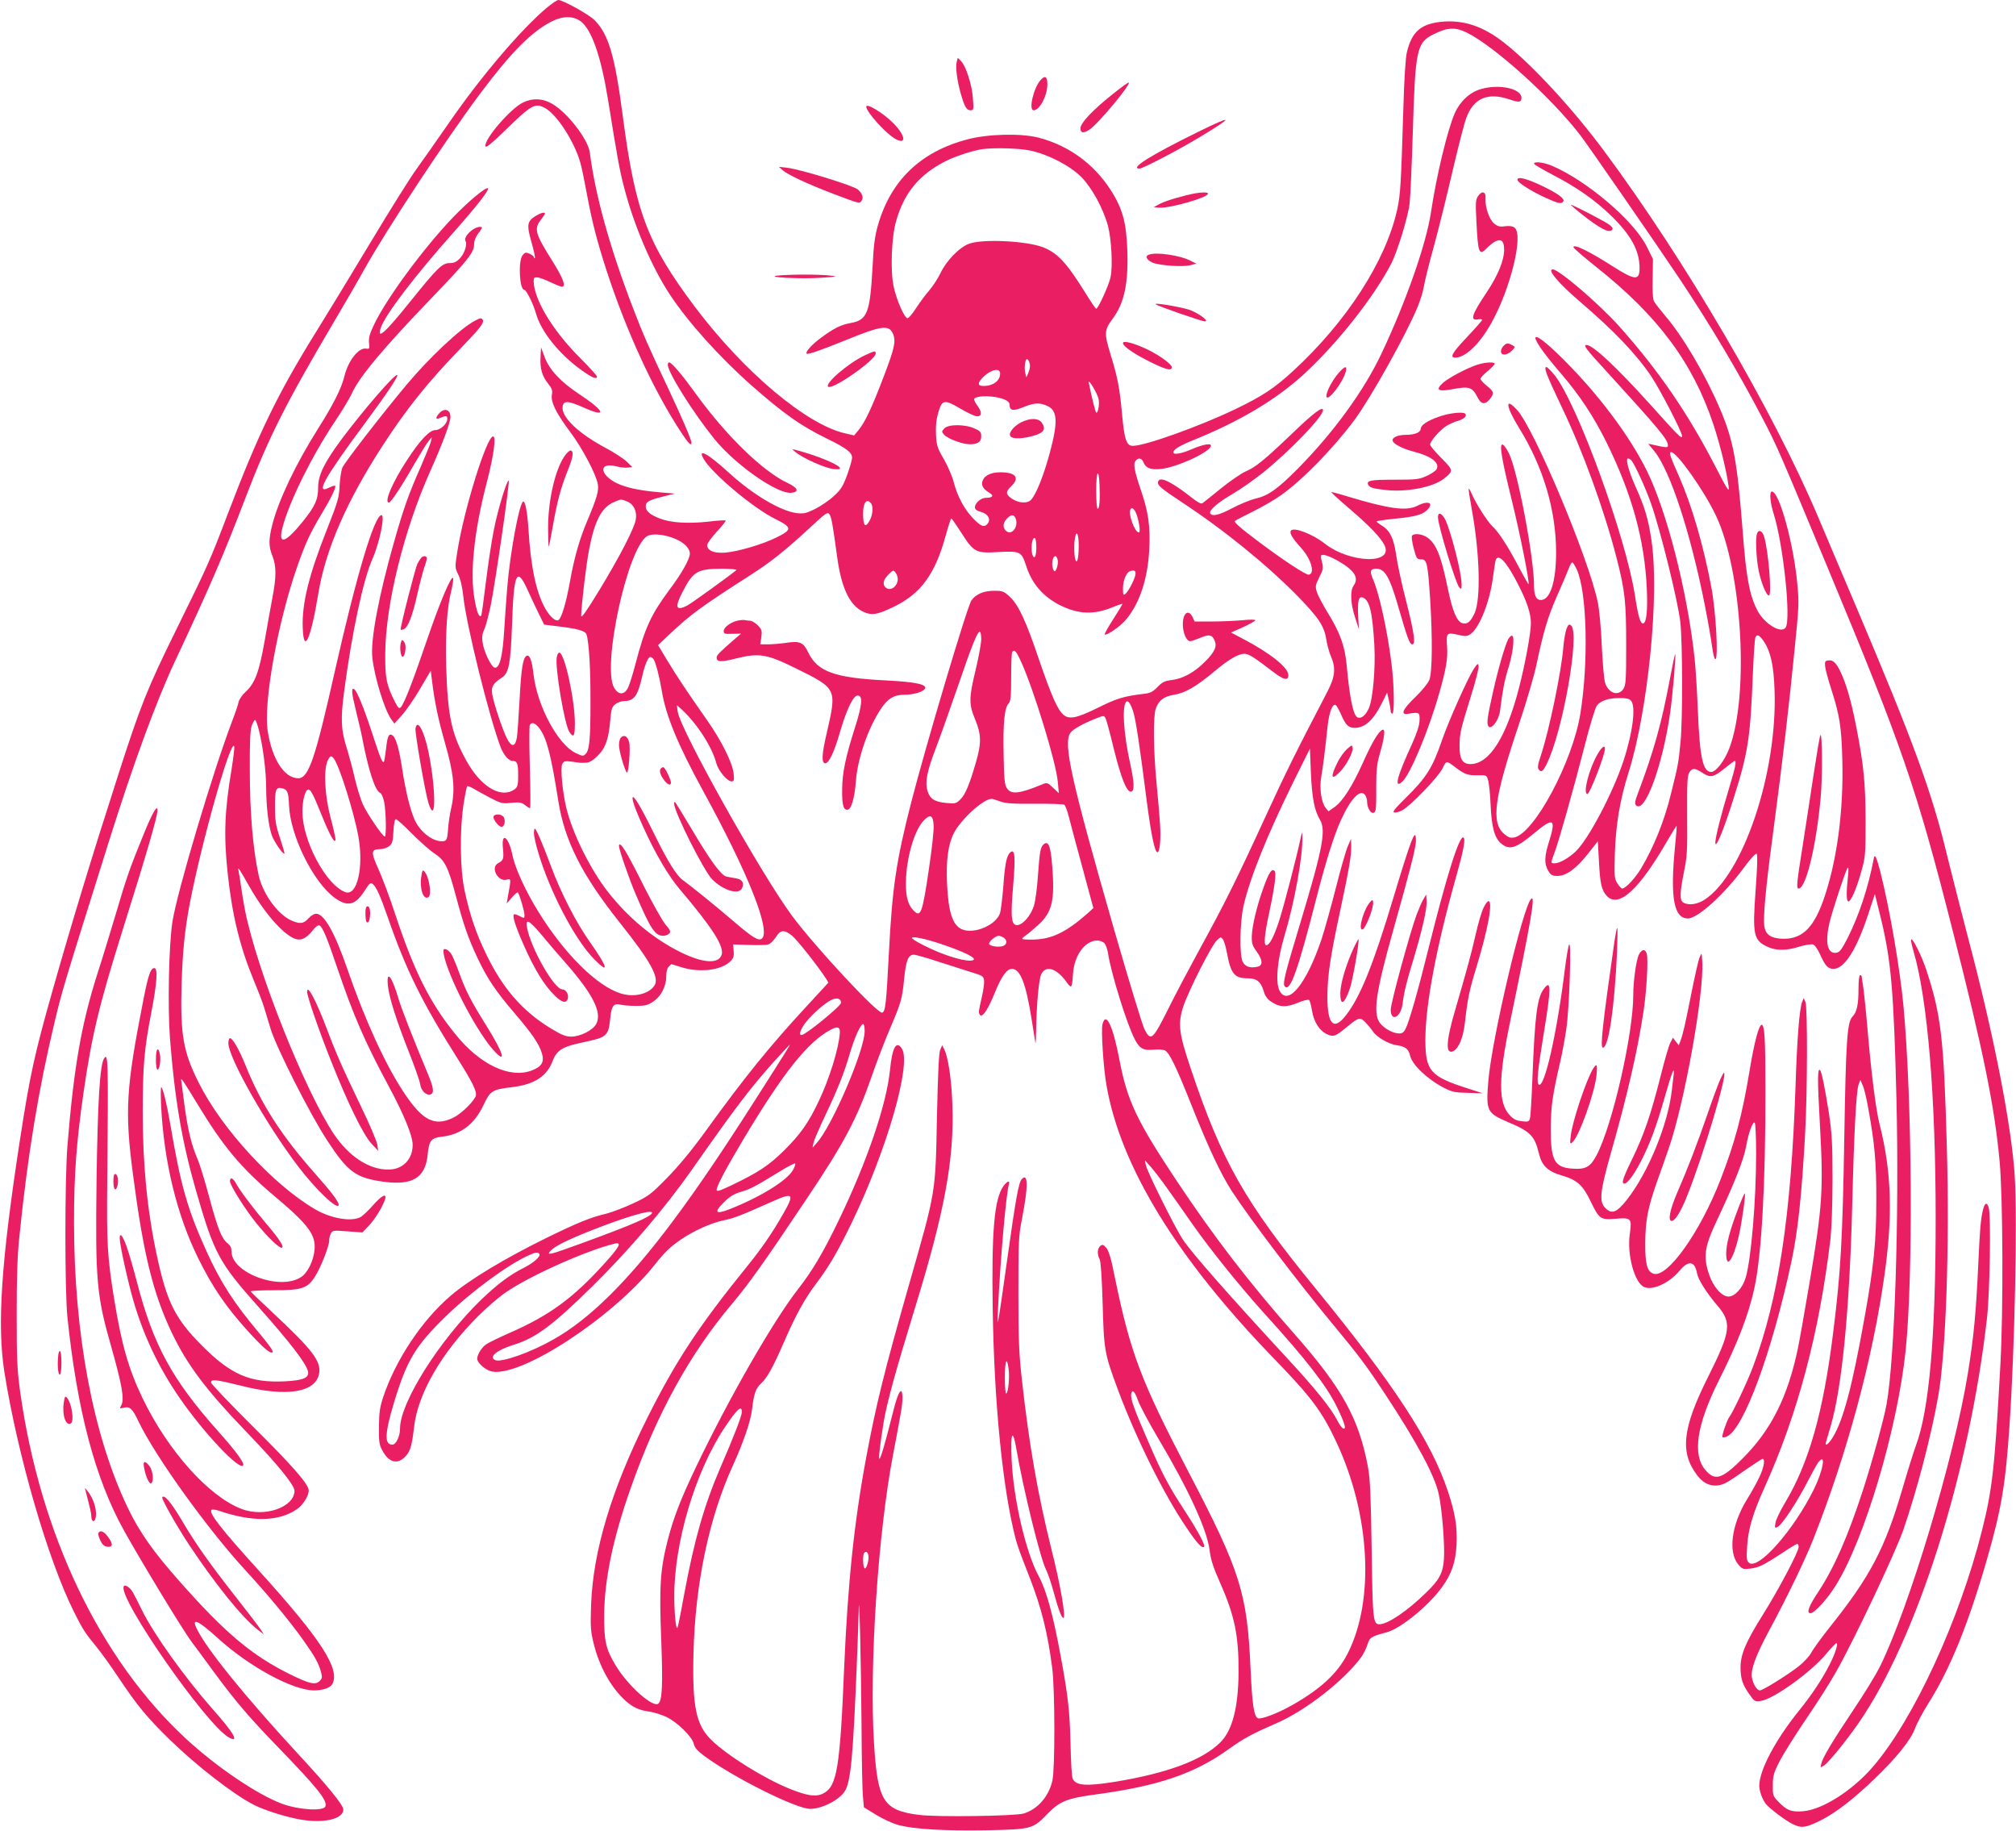<?xml version="1.0" standalone="no"?>
<!DOCTYPE svg PUBLIC "-//W3C//DTD SVG 20010904//EN"
 "http://www.w3.org/TR/2001/REC-SVG-20010904/DTD/svg10.dtd">
<svg version="1.0" xmlns="http://www.w3.org/2000/svg"
 width="1280pt" height="1162pt" viewBox="0 0 1280 1162"
 preserveAspectRatio="xMidYMid meet">
<g transform="translate(0,1162) scale(0.1,-0.1)"
fill="#e91e63" stroke="none">
<path d="M3473 11572 c-163 -137 -416 -433 -619 -727 -80 -115 -176 -252 -213
-303 -37 -51 -168 -260 -291 -465 -123 -205 -279 -461 -347 -570 -240 -387
-363 -640 -556 -1147 -114 -300 -127 -329 -327 -735 -184 -373 -229 -485 -373
-935 -161 -499 -291 -927 -407 -1335 -122 -430 -149 -553 -214 -975 -119 -773
-145 -1171 -98 -1470 84 -528 277 -1193 442 -1522 55 -110 71 -135 143 -222
27 -33 90 -120 140 -195 117 -176 179 -251 323 -392 176 -171 410 -352 539
-417 68 -34 200 -75 289 -91 150 -27 276 2 276 63 0 28 -102 153 -295 361
-323 350 -569 652 -633 781 -41 80 2 63 133 -56 201 -182 476 -330 610 -330
54 0 103 17 115 40 51 96 -72 285 -466 720 -243 268 -320 367 -301 386 4 4 24
2 45 -5 214 -73 378 -70 494 7 40 26 78 85 78 121 0 39 -99 153 -356 408 -145
144 -264 269 -264 277 0 23 29 20 191 -20 292 -74 479 -43 496 83 10 76 -49
151 -302 387 -71 66 -131 124 -133 128 -2 5 63 8 145 8 180 0 216 12 263 87
37 58 90 193 90 228 0 15 5 35 11 46 10 19 17 20 105 13 l95 -7 42 44 c40 43
87 120 102 167 12 41 -22 24 -77 -39 -29 -33 -65 -67 -80 -75 -59 -31 -189 -8
-289 51 -264 155 -590 508 -736 800 -100 197 -119 308 -110 629 6 202 20 342
51 506 75 393 264 1061 283 1002 3 -7 -5 -70 -16 -140 -45 -269 -51 -421 -26
-660 28 -266 77 -469 165 -682 29 -69 59 -147 67 -175 8 -27 27 -88 41 -135
36 -119 253 -548 360 -710 131 -200 180 -236 356 -261 184 -25 266 24 281 169
9 94 22 109 92 117 120 14 205 78 263 201 44 92 54 98 187 114 137 17 216 69
252 166 24 63 60 88 159 110 141 31 154 35 177 58 17 17 23 39 29 96 7 84 22
104 65 93 14 -4 58 -8 97 -8 60 0 76 4 111 27 50 33 83 97 83 160 0 29 6 53
16 62 8 9 16 16 17 16 1 0 31 -9 65 -20 112 -35 247 -20 306 35 23 22 27 32
24 68 l-3 42 99 -3 c55 -2 110 -1 123 3 13 3 34 23 48 45 30 48 52 51 101 13
31 -23 167 -195 218 -274 l16 -26 -142 -154 c-231 -250 -390 -446 -638 -789
-89 -123 -172 -223 -245 -297 -103 -105 -117 -116 -216 -162 -58 -27 -134 -56
-170 -65 -96 -22 -186 -59 -374 -151 -269 -132 -497 -269 -615 -371 -181 -155
-347 -404 -426 -639 -22 -66 -27 -99 -28 -190 -1 -93 2 -116 20 -149 42 -81
98 -95 150 -39 29 31 40 70 53 185 24 212 174 471 406 703 55 55 135 124 177
152 154 106 513 266 691 309 47 11 32 -19 -67 -128 -198 -219 -348 -328 -601
-439 -66 -29 -132 -61 -148 -72 -29 -20 -57 -65 -57 -92 0 -27 54 -73 94 -81
188 -35 765 343 1029 673 71 89 96 113 170 165 83 56 191 105 272 122 66 13
115 33 310 120 132 59 141 49 68 -78 -68 -120 -137 -220 -222 -325 -313 -386
-460 -609 -641 -971 -227 -454 -344 -843 -357 -1185 -5 -144 -3 -169 17 -250
36 -145 110 -278 201 -360 48 -43 85 -60 154 -70 28 -4 75 -19 105 -33 69 -32
165 -126 175 -171 5 -24 22 -44 68 -78 186 -137 583 -335 671 -335 75 0 188
58 221 114 37 63 51 214 75 803 5 132 11 285 12 340 3 172 15 -321 18 -725 1
-212 5 -416 9 -454 l6 -68 80 -49 c44 -27 107 -55 140 -64 103 -26 288 -37
550 -33 293 6 302 8 391 100 81 84 126 103 314 128 397 54 623 131 841 287 98
70 146 96 300 163 186 80 430 270 541 420 14 19 32 55 40 80 15 47 22 52 123
79 89 24 267 170 351 287 62 86 86 159 92 271 5 112 -8 195 -55 337 -105 316
-340 676 -843 1291 -447 547 -591 800 -790 1393 -76 226 -83 285 -46 396 35
103 178 385 211 416 25 24 27 24 40 7 7 -10 18 -48 25 -85 25 -135 48 -162
134 -162 55 0 82 -22 99 -80 9 -32 23 -51 46 -67 55 -37 94 -39 169 -9 37 16
69 23 74 18 5 -5 13 -35 18 -67 12 -71 46 -126 94 -149 42 -20 55 -15 126 44
78 64 86 66 122 28 17 -18 37 -43 45 -55 25 -37 100 -81 153 -88 52 -7 74 -24
83 -66 14 -59 110 -150 217 -205 48 -25 68 -29 150 -31 l95 -3 -93 30 c-241
77 -271 111 -272 307 0 225 69 590 198 1048 44 156 58 230 44 239 -26 16 -107
-243 -222 -704 -68 -275 -124 -469 -146 -511 -10 -21 -22 -29 -40 -29 -37 0
-90 28 -119 62 -51 60 -32 194 85 608 103 366 140 511 140 553 0 92 -28 21
-145 -368 -124 -413 -208 -622 -298 -738 -79 -103 -120 -62 -119 121 1 132 18
248 82 545 58 273 70 346 69 407 l-1 45 -19 -43 c-11 -23 -45 -140 -75 -259
-30 -119 -72 -269 -93 -334 -96 -285 -214 -430 -267 -327 -27 52 -14 196 30
343 65 215 119 513 115 635 -1 34 -1 34 -11 -10 -27 -127 -103 -418 -134 -517
-34 -106 -63 -163 -85 -163 -16 0 -10 71 17 195 39 184 49 264 36 277 -17 17
-36 -11 -70 -107 -41 -111 -72 -242 -74 -306 -1 -47 3 -61 30 -98 39 -54 42
-88 8 -97 -46 -11 -80 -1 -96 31 -21 41 -18 250 5 353 40 177 149 448 318 791
l104 209 6 -151 c7 -161 22 -241 58 -301 39 -67 18 -180 -124 -651 -101 -334
-115 -391 -99 -407 34 -34 81 96 201 565 59 229 111 395 153 487 62 139 125
205 155 164 7 -10 13 -28 13 -40 0 -57 41 -100 54 -56 3 9 5 76 4 147 0 105 4
144 21 205 31 105 38 164 20 158 -25 -8 -68 -80 -125 -208 -66 -147 -128 -246
-181 -283 l-38 -27 -17 20 c-29 36 -42 126 -29 200 12 69 24 167 40 319 10 92
32 148 52 135 6 -3 21 -31 35 -62 28 -65 46 -82 86 -82 64 0 118 49 171 155
l34 69 12 -52 c6 -29 11 -60 11 -67 0 -8 5 -15 10 -15 15 0 12 190 -6 325 -27
210 -77 437 -116 527 -23 53 -18 68 21 68 53 0 84 -52 136 -231 62 -214 75
-249 92 -249 23 0 11 79 -43 290 -25 96 -51 219 -59 274 -15 109 -41 161 -95
192 -16 10 -30 21 -30 24 0 3 51 11 113 17 130 13 175 25 205 53 50 47 12 66
-58 30 -70 -36 -179 -21 -445 59 -54 17 -100 29 -102 27 -2 -2 53 -52 122
-111 121 -104 189 -175 214 -223 66 -126 -218 -119 -380 9 -76 60 -198 106
-213 80 -10 -15 10 -48 65 -109 64 -70 90 -162 49 -170 -18 -3 -167 95 -330
218 -110 83 -147 116 -139 124 2 2 54 29 114 59 61 30 142 77 180 105 134 94
335 301 467 479 103 141 325 537 398 713 17 41 36 101 41 134 5 32 34 149 65
260 30 110 83 325 118 476 35 151 74 301 86 332 46 125 136 163 271 118 64
-22 79 -20 79 9 0 59 -143 90 -259 55 -69 -20 -131 -77 -164 -152 -45 -100
-117 -398 -151 -627 -31 -205 -157 -565 -315 -900 -111 -235 -303 -499 -529
-728 -130 -131 -189 -173 -270 -192 -34 -8 -100 -35 -147 -60 -85 -45 -128
-55 -141 -34 -11 18 46 68 144 125 51 30 136 90 190 133 174 140 382 357 382
397 0 28 -59 -16 -194 -146 -179 -171 -232 -214 -296 -242 -31 -14 -102 -63
-159 -109 -56 -46 -109 -88 -116 -93 -9 -7 -32 6 -76 41 -120 94 -193 130
-205 98 -9 -23 11 -41 147 -131 271 -178 545 -401 740 -600 132 -136 166 -187
180 -273 5 -33 18 -81 29 -106 33 -76 27 -131 -23 -227 -194 -372 -265 -514
-395 -798 -179 -390 -256 -545 -415 -835 -66 -121 -154 -287 -195 -370 -104
-208 -115 -218 -156 -137 -13 26 -99 308 -191 627 -274 954 -326 1186 -279
1253 16 23 78 58 164 92 48 19 50 19 59 1 6 -10 30 -99 54 -199 45 -180 79
-267 107 -267 24 0 23 55 -4 177 -43 192 -54 376 -23 395 12 7 28 -19 44 -71
15 -48 42 -231 82 -546 29 -227 53 -340 70 -340 15 0 23 88 16 183 -3 51 -13
166 -22 257 -20 208 -22 422 -5 471 19 54 51 78 117 89 71 12 137 50 254 147
93 78 152 113 193 113 26 0 62 -23 178 -112 71 -55 100 -61 100 -23 0 48 -116
140 -290 231 l-74 39 77 34 c42 20 77 39 77 44 0 5 -37 5 -82 0 -46 -4 -132
-8 -193 -8 l-110 0 -13 28 c-26 53 -62 26 -62 -45 0 -55 23 -108 46 -108 8 0
37 10 64 21 56 24 75 21 91 -15 18 -39 2 -74 -60 -136 -67 -68 -142 -109 -214
-117 -42 -5 -58 -13 -88 -44 -29 -30 -46 -39 -85 -43 -128 -15 -174 -29 -294
-89 -137 -67 -183 -76 -220 -42 -37 33 -76 124 -151 342 -85 253 -134 357
-189 406 -36 34 -45 37 -98 37 -65 0 -116 -21 -144 -61 -26 -34 -292 -929
-383 -1284 -95 -370 -120 -542 -141 -950 -17 -327 -22 -376 -43 -383 -28 -9
-420 411 -570 612 -196 263 -714 1188 -728 1299 l-6 42 33 -30 c98 -91 192
-238 219 -342 13 -47 69 -113 96 -113 15 0 17 7 13 50 -7 68 -78 210 -173 345
-114 162 -188 272 -251 377 l-56 93 73 69 c136 128 201 175 511 374 132 84
223 157 379 301 101 94 113 103 125 87 13 -18 21 -63 49 -269 26 -195 78 -307
162 -348 57 -28 93 -22 203 32 167 82 257 206 322 441 18 65 35 118 38 117 3
0 31 -40 63 -90 81 -126 93 -132 238 -123 137 7 145 3 174 -87 37 -115 109
-198 218 -252 114 -56 212 -60 327 -13 35 14 65 25 66 23 2 -1 -24 -45 -57
-96 -33 -51 -58 -96 -55 -98 10 -10 95 48 131 89 90 104 143 264 152 453 7
145 -6 235 -52 370 -43 126 -51 171 -35 190 18 22 39 18 50 -9 14 -37 45 -49
109 -43 98 9 306 103 319 145 7 21 -46 13 -118 -18 -66 -29 -120 -39 -120 -22
0 19 41 44 126 78 295 119 528 258 705 421 211 194 444 490 552 699 39 75 108
301 117 383 5 47 14 248 20 446 16 536 24 574 135 629 87 43 137 45 212 7 178
-90 538 -416 718 -651 54 -71 487 -697 626 -905 203 -305 374 -593 527 -885
93 -178 103 -200 419 -960 473 -1136 560 -1388 793 -2305 192 -755 264 -1108
296 -1457 21 -222 24 -950 5 -1288 -36 -658 -51 -793 -117 -1055 -143 -569
-434 -1199 -691 -1498 -130 -152 -322 -274 -445 -284 -74 -6 -104 5 -158 62
-33 34 -35 40 -34 103 0 59 5 78 43 152 24 47 99 166 166 265 68 99 154 234
191 300 112 196 377 756 429 905 86 251 173 580 220 841 50 273 74 958 56
1584 -19 693 -36 842 -131 1130 -29 88 -86 202 -96 192 -3 -3 4 -36 15 -74 90
-305 141 -923 141 -1698 0 -748 -41 -1219 -127 -1445 -13 -36 -51 -157 -84
-270 -111 -379 -204 -556 -457 -873 -56 -70 -111 -146 -122 -168 -12 -22 -47
-60 -81 -87 -72 -56 -227 -152 -245 -152 -19 0 -44 41 -51 83 -8 50 25 139
107 292 111 205 234 459 285 590 213 540 374 1136 449 1665 55 382 46 664 -30
963 -23 90 -51 310 -74 572 -11 132 -25 267 -30 300 -5 33 -10 63 -10 68 0 4
-4 7 -10 7 -6 0 -10 -36 -10 -88 0 -98 -10 -146 -39 -176 -33 -35 -41 -157
-51 -756 -11 -661 -23 -868 -71 -1250 -63 -509 -155 -830 -309 -1085 -28 -47
-54 -101 -57 -121 -6 -34 -5 -36 15 -25 29 15 127 165 191 291 30 58 60 113
69 122 47 55 27 -57 -32 -177 -129 -260 -353 -513 -411 -465 -15 12 -17 28
-12 105 6 106 36 209 109 370 211 466 349 983 420 1580 7 65 13 221 13 380 0
232 -4 291 -23 420 -24 153 -46 263 -56 272 -17 17 -17 -61 -1 -346 23 -413
16 -516 -64 -992 -33 -195 -67 -388 -76 -429 -64 -306 -169 -516 -350 -697
-131 -132 -177 -146 -238 -73 -83 98 -54 287 86 567 121 240 190 421 226 587
46 210 71 667 70 1256 0 328 -5 415 -24 415 -17 0 -47 -111 -76 -288 -47 -285
-93 -456 -184 -692 -129 -334 -338 -628 -426 -600 -41 13 -54 61 -53 195 1
145 17 225 75 390 23 63 56 159 75 213 99 287 224 979 212 1182 -3 59 -4 60
-16 30 -8 -16 -31 -120 -53 -229 -40 -203 -53 -258 -70 -305 l-10 -26 -19 24
-18 24 -17 -32 c-9 -18 -37 -113 -61 -210 -63 -249 -107 -376 -181 -528 -42
-84 -63 -138 -59 -149 11 -29 60 29 115 135 59 116 97 219 152 411 44 155 63
202 55 135 -3 -22 -8 -65 -11 -95 -25 -219 -151 -525 -286 -696 -66 -83 -97
-94 -139 -49 -38 40 -30 107 39 350 104 365 168 645 206 895 19 124 31 326 21
364 -8 34 -32 33 -50 -3 -17 -32 -36 -167 -36 -256 0 -249 -132 -826 -233
-1018 -39 -74 -68 -91 -153 -85 -115 7 -139 53 -138 258 1 136 11 209 59 415
13 55 31 152 40 215 19 129 33 551 18 535 -5 -5 -17 -75 -27 -155 -50 -404
-129 -758 -166 -735 -15 9 -7 90 30 315 50 302 50 360 0 290 -41 -57 -55 -173
-70 -555 -5 -132 -12 -251 -16 -264 -6 -21 -11 -23 -53 -18 -35 4 -52 13 -77
40 -71 77 -71 230 2 581 135 651 164 817 136 791 -52 -48 -249 -884 -272
-1154 -16 -194 -11 -206 128 -265 137 -57 167 -88 192 -195 19 -80 56 -116
145 -142 99 -29 134 -61 183 -162 56 -116 63 -121 161 -113 98 8 103 3 89 -97
-19 -130 30 -311 92 -337 54 -23 160 27 224 104 56 68 97 62 111 -17 8 -41 59
-122 129 -204 93 -109 86 -163 -59 -453 -164 -327 -180 -479 -69 -625 50 -66
117 -82 185 -46 19 10 77 49 128 85 52 36 98 66 102 66 18 0 8 -57 -20 -115
-15 -33 -51 -98 -80 -144 -98 -161 -120 -333 -54 -412 25 -29 30 -31 74 -26
57 7 85 21 203 98 48 33 92 59 97 59 5 0 9 -9 9 -19 0 -31 -128 -273 -230
-435 -107 -171 -140 -250 -139 -334 1 -69 13 -106 57 -168 31 -44 35 -46 71
-41 82 11 327 188 422 306 28 33 54 61 59 61 13 0 -8 -67 -42 -133 -45 -90
-113 -193 -193 -292 -153 -189 -255 -382 -255 -481 0 -33 20 -87 42 -115 26
-31 126 -106 171 -128 56 -27 82 -23 177 24 94 47 208 135 338 260 143 137
234 250 261 324 11 31 50 104 86 161 137 217 252 501 370 910 92 318 119 480
144 855 33 486 50 1299 33 1580 -20 319 -134 902 -297 1515 -45 173 -106 412
-135 530 -94 390 -210 708 -569 1555 -84 198 -196 461 -248 585 -288 679 -844
1629 -1357 2320 -199 268 -454 545 -631 685 -138 110 -266 152 -411 136 -125
-15 -180 -64 -211 -191 -9 -35 -17 -164 -23 -360 -14 -468 -18 -548 -39 -641
-73 -327 -321 -711 -660 -1023 -118 -109 -195 -160 -365 -242 -229 -110 -575
-234 -653 -234 -41 0 -54 38 -69 202 -15 167 -28 232 -74 382 -40 132 -39 150
14 222 76 102 102 230 93 448 -6 151 -26 232 -79 327 -107 189 -276 321 -483
375 -111 29 -320 24 -450 -10 -297 -77 -488 -259 -570 -543 -20 -69 -28 -125
-35 -268 -16 -290 -33 -336 -137 -355 -64 -11 -109 -34 -190 -94 -58 -42 -102
-91 -91 -101 7 -7 88 21 253 88 218 89 268 96 293 42 22 -47 13 -92 -54 -267
-75 -198 -122 -300 -163 -348 l-28 -34 -56 13 c-246 55 -646 392 -957 806
-300 400 -376 601 -455 1202 -51 391 -91 526 -181 616 -36 36 -201 127 -229
127 -8 0 -40 -22 -72 -48z m215 -88 c69 -53 128 -223 172 -494 61 -379 73
-444 100 -550 61 -240 173 -506 290 -685 116 -177 317 -401 523 -583 208 -182
310 -254 477 -336 125 -61 160 -88 160 -122 0 -12 -14 -61 -31 -108 -27 -74
-40 -94 -86 -136 -29 -27 -83 -63 -118 -81 -56 -27 -72 -31 -115 -26 -104 12
-284 120 -435 259 -129 118 -198 156 -158 86 53 -93 316 -314 457 -383 106
-53 107 -67 7 -116 -88 -44 -243 -90 -328 -97 -70 -5 -113 13 -113 48 0 11 28
49 61 85 34 36 59 68 56 71 -3 3 -51 0 -108 -7 -127 -14 -237 -8 -308 19 -65
25 -91 48 -91 78 0 29 20 40 113 63 l72 18 -85 7 c-118 10 -194 24 -256 47
-131 49 -158 150 -31 119 24 -7 57 -10 73 -8 l29 3 -36 35 c-20 19 -81 59
-136 88 -170 91 -279 194 -271 260 4 40 35 39 127 -2 159 -72 147 -29 -24 84
-116 77 -186 152 -216 231 l-24 64 -3 -60 c-4 -74 9 -121 48 -170 25 -31 29
-44 24 -71 -8 -45 26 -115 115 -234 79 -105 167 -273 177 -335 6 -43 -5 -83
-69 -235 -47 -111 -81 -230 -107 -375 -26 -145 -56 -244 -76 -252 -21 -8 -61
32 -90 89 -54 105 -85 262 -99 493 -7 107 -21 179 -34 171 -25 -16 -82 -324
-100 -541 -6 -71 -15 -197 -20 -280 -10 -162 -29 -239 -60 -233 -22 4 -69 102
-77 160 -5 35 -2 57 11 84 10 21 28 90 41 153 31 155 123 791 114 791 -13 0
-68 -181 -94 -311 -14 -70 -37 -220 -51 -334 -14 -115 -27 -211 -30 -213 -13
-13 -27 20 -41 99 -32 166 -5 434 77 748 44 169 60 291 40 291 -41 0 -185
-464 -227 -729 -16 -103 -16 -104 5 -147 14 -27 26 -77 32 -134 18 -182 166
-776 238 -964 20 -50 51 -86 76 -86 29 0 35 -16 35 -93 0 -68 -4 -78 -37 -96
-85 -44 -204 33 -290 187 -96 172 -120 283 -130 597 -6 211 5 381 33 489 8 32
13 65 11 75 -7 30 -84 -150 -167 -394 -89 -261 -144 -402 -165 -424 -11 -11
-17 -6 -38 35 -54 108 -62 149 -61 304 2 314 119 787 286 1160 77 172 128 308
128 343 0 47 -37 60 -70 25 -25 -27 -26 -43 -2 -33 44 18 52 18 52 -4 0 -31
-44 -71 -76 -71 -37 0 -98 -65 -180 -191 -92 -140 -147 -269 -115 -269 13 0
81 103 159 240 40 69 81 136 93 150 l21 25 -6 -28 c-4 -15 -33 -87 -65 -161
-75 -168 -110 -267 -171 -483 -96 -339 -148 -614 -136 -727 13 -122 76 -328
119 -390 l21 -29 45 50 c25 27 78 102 116 167 l70 119 8 -64 c16 -133 38 -239
82 -394 56 -195 66 -294 41 -409 -10 -42 -19 -104 -21 -137 -5 -71 -9 -79 -40
-79 -62 0 -141 63 -174 140 -28 65 -55 177 -76 310 -19 129 -40 203 -60 220
-25 20 -35 1 -44 -84 -5 -42 -11 -80 -14 -82 -9 -9 -23 25 -77 191 -51 155
-94 260 -111 270 -20 13 -17 -23 10 -132 16 -65 35 -145 41 -178 40 -208 82
-336 114 -348 8 -3 19 -29 25 -57 12 -58 15 -220 4 -220 -14 0 -112 145 -139
204 -14 31 -37 105 -51 164 -13 59 -38 150 -54 202 -34 111 -37 177 -14 351
49 371 121 710 180 842 45 102 81 277 57 277 -45 0 -160 -387 -297 -995 -124
-553 -166 -675 -231 -675 -88 0 -166 119 -194 298 -29 177 62 687 186 1042 51
147 81 213 154 335 61 101 96 173 88 181 -3 3 -20 -2 -38 -11 -91 -47 -33 58
226 407 146 197 220 308 205 308 -21 0 -215 -225 -350 -405 -112 -151 -151
-230 -151 -309 0 -77 -20 -120 -97 -216 -114 -141 -160 -153 -128 -33 43 161
184 446 326 659 48 72 99 155 112 185 48 106 196 284 506 606 232 241 271 291
271 341 0 22 9 47 25 68 28 36 30 44 14 44 -44 0 -110 -64 -93 -91 12 -20 -7
-78 -35 -108 -23 -24 -38 -31 -67 -31 -46 0 -77 -30 -246 -240 -162 -202 -218
-253 -190 -170 30 86 216 329 466 610 145 164 224 265 214 275 -11 11 -127
-86 -221 -184 -185 -193 -417 -507 -499 -675 -31 -65 -38 -89 -35 -122 4 -37
2 -40 -17 -37 -48 10 -117 -78 -140 -178 -18 -73 -69 -176 -166 -329 -141
-223 -251 -454 -291 -610 -24 -96 -24 -137 1 -200 25 -64 25 -131 0 -262 -11
-57 -33 -182 -50 -278 -35 -197 -61 -266 -120 -321 -21 -19 -42 -49 -45 -65
-3 -16 -22 -72 -42 -124 -122 -321 -349 -1083 -378 -1270 -23 -144 -31 -537
-16 -738 30 -390 77 -662 165 -968 116 -402 145 -457 401 -744 199 -224 297
-352 310 -403 11 -42 -28 -59 -144 -65 -224 -11 -346 42 -532 230 -167 168
-220 274 -283 568 -61 283 -90 577 -90 915 1 295 9 390 55 630 36 185 42 280
19 280 -24 0 -39 -45 -70 -203 -110 -560 -119 -703 -65 -1112 65 -498 126
-746 244 -996 100 -209 218 -366 484 -642 189 -196 297 -330 297 -365 -2 -105
-190 -170 -334 -116 -209 78 -470 370 -631 704 -89 186 -133 340 -180 628 -44
273 -48 349 -44 762 7 762 6 808 -21 765 -26 -43 -40 -278 -47 -775 -8 -640 0
-727 95 -1060 67 -237 83 -327 62 -365 -11 -21 -11 -22 13 -16 42 10 57 -3 97
-88 107 -222 436 -680 677 -942 148 -161 280 -321 368 -444 75 -106 98 -147
113 -203 9 -33 8 -41 -8 -57 -27 -27 -64 -19 -188 42 -241 119 -411 261 -700
588 -171 193 -257 315 -332 472 -219 458 -340 1101 -340 1808 0 308 15 507 60
822 52 363 100 560 245 1023 158 502 225 733 225 773 0 38 -34 -20 -86 -149
-88 -215 -111 -280 -175 -498 -34 -113 -87 -289 -120 -390 -103 -324 -150
-593 -191 -1096 -17 -215 -17 -919 0 -1085 62 -595 176 -1025 359 -1355 118
-211 378 -639 432 -710 17 -22 77 -103 133 -180 144 -196 229 -295 413 -485
250 -258 315 -339 301 -376 -12 -32 -166 -23 -274 16 -159 59 -417 234 -612
414 -546 505 -925 1298 -1052 2201 -19 140 -22 202 -22 490 0 244 4 376 18
505 51 503 121 928 221 1345 50 211 58 235 345 1149 156 498 303 897 422 1151
217 462 310 677 443 1026 151 394 256 602 570 1134 62 105 145 247 184 318
146 262 522 831 739 1122 197 263 324 391 453 458 72 37 139 37 187 1z m2855
-820 c115 -25 251 -96 323 -168 67 -68 139 -200 169 -311 22 -83 31 -257 16
-325 -11 -52 -79 -200 -91 -200 -4 0 -35 46 -70 103 -119 191 -176 252 -269
288 -106 40 -376 53 -465 23 -62 -21 -147 -108 -185 -188 -16 -34 -49 -84 -73
-112 -24 -27 -61 -78 -83 -112 -22 -34 -46 -62 -53 -62 -19 0 -70 116 -88 201
-22 102 -14 315 16 417 51 179 147 295 316 380 59 30 173 67 229 75 77 11 241
6 308 -9z m-9 -1340 c9 -23 7 -39 -5 -71 l-12 -28 -7 25 c-8 30 -2 90 10 90 4
0 11 -7 14 -16z m-184 -75 c0 -46 -44 -79 -106 -79 -40 0 -39 21 4 62 48 44
102 54 102 17z m625 -161 c7 -30 -2 -88 -14 -88 -5 0 -27 86 -48 190 -6 34 54
-66 62 -102z m-597 -4 c20 -8 32 -20 32 -32 0 -39 22 -43 86 -17 69 28 101 31
150 10 69 -28 73 -101 19 -301 -40 -148 -88 -265 -120 -298 -22 -22 -73 -20
-113 4 -47 29 -50 47 -13 82 56 53 33 88 -58 90 -61 2 -105 -16 -120 -48 -14
-31 -2 -56 39 -81 33 -19 24 -33 -21 -33 -30 0 -69 -33 -69 -60 0 -14 11 -22
40 -30 44 -12 63 -48 40 -75 -21 -25 -42 -17 -92 35 -56 58 -100 141 -123 231
-9 35 -37 100 -62 144 -42 72 -47 87 -50 155 -3 52 1 95 14 140 24 84 38 87
141 26 43 -25 89 -47 102 -48 35 -4 37 26 5 68 -15 20 -23 39 -19 44 23 22
132 19 192 -6z m603 -539 c4 -94 0 -155 -11 -155 -6 0 -10 46 -10 117 0 121
16 150 21 38z m-2997 -109 c40 -17 61 -62 53 -113 -9 -56 -103 -237 -231 -448
-83 -136 -116 -182 -116 -164 0 57 32 329 50 419 35 183 78 266 154 301 50 22
49 22 90 5z m1544 -8 c19 -19 14 -79 -9 -117 -26 -44 -39 -28 -39 50 0 48 11
79 30 79 3 0 11 -5 18 -12z m1691 -81 c17 -57 22 -107 12 -107 -25 0 -67 111
-55 144 9 23 30 4 43 -37z m-770 -19 c18 -49 -21 -104 -56 -82 -27 17 -28 53
-2 80 28 30 47 31 58 2z m400 -178 c0 -36 -4 -74 -8 -85 -16 -40 -28 79 -15
145 10 50 24 15 23 -60z m-2560 49 c56 -24 91 -60 91 -93 0 -34 -51 -125 -127
-226 -119 -160 -158 -244 -217 -470 -18 -69 -40 -140 -50 -158 -23 -44 -59
-44 -86 1 -81 133 86 898 211 965 33 18 114 9 178 -19z m2291 -54 c0 -54 -12
-79 -24 -49 -14 37 -3 120 15 108 5 -3 9 -29 9 -59z m1915 -85 c106 -61 135
-107 99 -158 -23 -33 -19 -115 10 -202 l24 -75 -5 90 c-4 93 4 122 30 112 43
-16 61 -94 73 -302 8 -148 -9 -342 -35 -401 -22 -49 -54 -72 -77 -54 -24 21
-46 132 -63 321 -11 125 -41 211 -124 345 -30 49 -60 106 -66 126 -11 35 -10
43 15 93 25 49 27 59 18 95 -6 22 -9 42 -5 45 9 10 53 -5 106 -35z m-1780 7
c4 -12 1 -36 -5 -52 -9 -23 -13 -26 -20 -15 -17 27 -9 90 11 90 5 0 11 -10 14
-23z m-2040 -66 c-29 -26 -285 -211 -312 -225 -73 -37 -81 -11 -27 91 65 126
93 142 244 143 60 0 100 -4 95 -9z m1025 -56 c0 -48 -49 -82 -78 -53 -20 20
-14 48 19 81 30 30 32 30 45 12 8 -10 14 -28 14 -40z m1510 35 c0 -26 -43
-112 -64 -129 -14 -12 -16 -8 -16 33 0 49 20 100 42 109 26 11 38 6 38 -13z
m-3859 -107 c22 -49 54 -117 72 -153 l32 -65 99 -12 c118 -15 163 -28 170 -51
16 -50 26 -223 25 -427 0 -240 -6 -307 -32 -332 -14 -14 -20 -13 -62 7 -113
55 -242 295 -267 495 -11 97 -26 134 -46 121 -22 -13 -33 -84 -43 -276 -6
-107 -13 -215 -17 -240 -10 -62 -34 -65 -63 -8 -29 57 -86 228 -94 283 -7 46
5 67 63 105 43 28 54 88 63 335 11 333 30 373 100 218z m2879 -310 c0 -27 -16
-113 -35 -193 -44 -182 -44 -220 -3 -318 39 -94 40 -150 4 -272 -40 -139 -67
-203 -98 -234 -27 -27 -33 -28 -89 -23 -75 7 -105 26 -120 77 -17 55 -3 125
51 266 23 60 85 233 137 384 96 280 128 360 144 360 5 0 9 -21 9 -47z m254
-145 c80 -177 222 -639 232 -760 l7 -73 -37 35 c-35 33 -38 34 -69 21 -145
-60 -197 -66 -224 -24 -15 23 -18 56 -21 219 -4 198 6 294 33 320 12 13 15 45
15 168 0 84 3 156 7 159 15 16 26 3 57 -65z m-2336 20 c14 -18 38 -109 53
-198 25 -159 101 -344 263 -640 287 -524 432 -889 373 -938 -20 -17 -61 8
-177 108 -109 94 -279 231 -325 264 -38 26 -96 119 -173 276 -77 157 -129 250
-142 250 -14 0 9 -69 69 -200 71 -157 156 -301 224 -381 212 -250 288 -369
268 -422 -22 -58 -122 -50 -264 21 -169 84 -331 219 -458 382 -111 142 -223
368 -263 530 -25 104 -39 256 -26 281 10 18 17 20 63 14 60 -8 53 -8 91 -6 19
1 42 15 71 44 50 49 70 107 80 229 6 67 10 81 32 98 14 11 39 20 55 20 63 0
87 32 114 151 17 77 39 129 53 129 5 0 13 -6 19 -12z m-2504 -454 c26 -104 46
-260 46 -369 1 -118 14 -232 35 -295 14 -41 72 -126 81 -118 2 2 -11 46 -28
98 -27 80 -32 111 -32 197 -1 111 6 130 47 119 32 -8 39 -26 42 -106 7 -193
153 -489 290 -589 82 -59 131 -48 190 45 31 48 38 54 51 43 24 -19 47 -72 97
-214 115 -332 218 -539 435 -883 106 -167 135 -227 121 -254 -24 -44 -96 -112
-144 -134 -118 -56 -194 -16 -314 166 -117 178 -244 456 -356 780 -80 232
-147 350 -198 350 -13 0 -34 -13 -49 -30 -31 -35 -56 -37 -114 -10 -86 42
-177 171 -202 285 -36 166 -56 395 -56 670 -1 175 3 250 12 278 8 20 17 37 22
37 4 0 15 -30 24 -66z m1780 14 c47 -62 74 -166 121 -463 40 -252 149 -468
389 -770 199 -250 254 -351 221 -401 -36 -55 -133 -77 -217 -49 -152 49 -356
253 -520 518 -79 127 -147 274 -164 357 -24 118 -71 155 -61 48 7 -68 4 -79
-30 -97 -51 -26 -3 -119 53 -105 30 8 30 9 8 -111 l-7 -40 33 38 c18 21 35 35
38 32 10 -10 42 -119 42 -143 0 -22 -1 -22 -31 -7 -17 9 -33 14 -36 11 -11
-11 10 -77 65 -201 65 -147 128 -250 192 -312 46 -47 75 -54 85 -23 8 26 -11
60 -35 60 -51 0 -200 261 -224 393 -11 60 14 47 95 -50 40 -49 105 -124 144
-168 178 -202 239 -320 201 -394 -21 -40 -101 -81 -159 -81 -35 0 -61 10 -131
53 -176 107 -301 249 -405 462 -66 133 -109 259 -142 416 -28 132 -31 378 -6
543 9 60 20 112 23 115 3 3 20 -3 37 -13 18 -11 66 -37 107 -59 71 -37 79 -39
136 -33 52 5 65 3 87 -14 14 -11 28 -20 32 -20 4 0 3 116 -1 259 -4 142 -4
264 0 270 13 20 34 12 60 -21z m-1306 -191 c35 -41 131 -347 158 -500 34 -195
-9 -377 -83 -350 -123 45 -273 326 -273 512 0 63 15 127 32 137 17 11 32 -16
89 -157 52 -130 88 -194 89 -156 0 10 -14 73 -32 140 -36 139 -44 295 -19 355
15 35 23 39 39 19z m4232 -274 c36 -13 80 -16 220 -15 96 1 180 -2 187 -6 6
-4 19 -36 28 -72 9 -36 48 -182 87 -325 l70 -259 -38 -35 c-136 -119 -226
-162 -341 -165 -40 -1 -73 1 -73 5 0 4 10 13 23 22 13 8 48 38 79 66 88 80
106 154 89 370 -10 131 -24 167 -54 142 -21 -16 -26 -47 -37 -201 -5 -74 -16
-159 -25 -188 -19 -62 -69 -121 -105 -124 -39 -4 -45 48 -27 253 15 182 11
233 -18 209 -24 -20 -35 -76 -45 -220 -6 -74 -15 -149 -21 -167 -25 -76 -168
-136 -243 -101 -58 26 -85 110 -93 288 -7 148 7 251 43 321 44 87 186 217 239
218 6 1 30 -7 55 -16z m-422 -151 c2 -29 -11 -151 -29 -270 -43 -294 -53 -321
-102 -268 -37 40 -50 103 -44 209 9 150 58 305 114 361 40 40 57 31 61 -32z
m-3313 -53 c50 -50 114 -107 143 -126 66 -43 87 -84 137 -272 48 -180 78 -267
135 -388 63 -134 117 -214 236 -353 112 -131 157 -196 175 -257 16 -55 -2 -84
-65 -108 -139 -53 -330 37 -486 232 -162 200 -261 399 -380 758 -34 105 -83
234 -107 288 -50 109 -48 127 12 127 18 0 43 9 56 19 20 16 24 30 27 95 3 49
8 76 16 76 6 0 52 -41 101 -91z m-1033 -334 c94 -166 208 -298 286 -332 41
-17 75 -2 119 53 18 23 34 34 42 30 20 -13 47 -76 111 -266 104 -306 175 -470
327 -753 98 -182 153 -316 153 -374 0 -93 -63 -157 -155 -157 -123 0 -249 83
-345 225 -185 277 -488 1038 -564 1419 -8 41 -20 111 -26 155 -6 44 -13 89
-16 100 -6 27 4 13 68 -100z m4792 -328 c27 -20 17 -51 -18 -55 -35 -4 -76 5
-76 18 0 15 42 50 60 50 9 0 24 -6 34 -13z m-402 -38 c145 -49 224 -87 210
-101 -17 -17 -113 4 -220 47 -85 35 -172 81 -172 92 0 12 91 -7 182 -38z
m1040 4 c9 -10 19 -38 23 -63 19 -128 122 -459 172 -551 30 -56 53 -68 119
-62 28 3 60 1 71 -5 29 -16 70 -101 168 -347 108 -272 187 -439 257 -547 117
-179 423 -582 648 -853 161 -194 208 -257 325 -435 201 -305 312 -512 339
-630 21 -90 40 -323 34 -415 -6 -90 -29 -133 -115 -216 -120 -117 -242 -199
-295 -199 -40 0 -43 28 -49 475 -5 339 -10 449 -23 520 -57 308 -163 501 -461
840 -299 339 -519 626 -761 990 -247 372 -306 498 -355 750 -42 223 -87 319
-109 234 -10 -35 6 -280 25 -386 89 -517 446 -1099 1065 -1738 239 -247 304
-334 396 -531 213 -456 243 -999 72 -1337 -63 -126 -170 -226 -353 -330 -89
-51 -197 -92 -218 -84 -25 10 -37 89 -47 314 -21 481 -65 620 -391 1244 -305
584 -372 761 -471 1243 -23 117 -38 166 -54 185 -19 22 -24 23 -38 12 -19 -16
-21 -53 -4 -84 7 -14 14 -115 19 -282 8 -295 11 -316 99 -552 115 -307 288
-655 430 -865 72 -107 102 -139 115 -126 9 9 -37 96 -120 224 -104 159 -144
234 -231 435 -92 211 -116 277 -112 307 5 38 22 23 44 -39 11 -31 68 -138 126
-236 194 -326 313 -586 328 -713 7 -58 22 -107 68 -210 91 -205 117 -333 116
-565 -2 -223 -39 -368 -115 -444 -113 -113 -335 -196 -669 -251 -183 -29 -246
-25 -269 18 -6 11 -12 111 -14 223 -5 206 -15 299 -62 554 -48 262 -92 423
-140 510 -82 151 -161 491 -172 741 -8 174 7 203 31 62 42 -246 151 -690 187
-760 10 -20 31 -79 45 -130 34 -126 54 -178 66 -178 17 0 -20 215 -76 435 -87
350 -142 664 -187 1070 -19 168 -23 256 -23 555 0 332 1 363 23 475 40 204 39
292 -1 251 -20 -19 -38 -119 -93 -511 -62 -440 -65 -454 -59 -325 15 327 52
743 70 803 8 27 -12 20 -35 -12 -58 -81 -76 -285 -68 -781 9 -600 64 -1146
146 -1460 10 -39 29 -92 91 -250 73 -189 113 -349 141 -570 17 -135 18 -638 1
-712 -23 -101 -92 -181 -181 -209 -52 -17 -558 -24 -668 -9 -225 29 -262 88
-284 460 -30 488 26 1330 121 1825 53 278 60 319 60 363 0 23 -4 42 -8 42 -14
0 -31 -46 -62 -172 -37 -148 -69 -258 -76 -258 -7 0 3 86 26 230 21 126 77
330 201 733 186 604 248 938 236 1281 -5 161 -27 308 -52 356 l-13 25 -13 -30
c-8 -21 -14 -150 -20 -420 -10 -497 -4 -463 -179 -1075 -154 -539 -208 -757
-270 -1090 -77 -412 -117 -798 -140 -1330 -26 -640 -46 -758 -131 -803 -46
-25 -102 -17 -214 28 -165 67 -395 210 -498 310 -98 95 -122 212 -114 550 11
442 98 858 249 1190 67 146 115 286 123 360 11 96 24 134 56 162 39 36 75 100
144 258 75 174 136 284 206 376 82 108 138 204 228 390 222 460 380 1008 317
1103 -35 54 -61 8 -75 -134 -22 -222 -147 -587 -330 -965 -98 -202 -161 -308
-254 -428 -157 -201 -435 -685 -645 -1123 -101 -212 -144 -322 -182 -468 -48
-186 -55 -296 -42 -630 11 -288 7 -385 -17 -409 -32 -32 -196 113 -274 245
-61 102 -72 152 -71 318 2 224 55 482 167 800 165 472 376 856 645 1174 106
126 204 263 468 658 243 361 325 516 419 787 31 90 83 225 115 300 72 168 78
190 91 321 11 112 26 150 61 150 12 0 83 -20 158 -45 74 -24 169 -54 210 -67
69 -21 75 -25 78 -52 2 -15 -4 -60 -13 -100 -23 -102 -23 -102 -14 -117 15
-22 50 29 93 134 45 111 78 157 111 157 53 0 89 -93 125 -320 12 -74 23 -142
24 -150 2 -8 4 35 5 95 3 159 17 308 32 341 29 59 97 39 160 -49 33 -45 35
-42 42 54 8 116 76 208 153 209 17 0 38 -8 46 -17z m-1672 -378 c0 -21 -226
-205 -251 -205 -20 0 -6 38 29 83 45 56 125 125 167 143 31 13 55 4 55 -21z
m150 -180 c0 -121 -208 -606 -306 -712 l-25 -28 6 30 c3 17 37 95 75 175 79
167 119 266 156 394 29 98 68 186 84 186 6 0 10 -20 10 -45z m-158 -15 c-7
-97 -67 -290 -132 -426 -66 -141 -118 -214 -224 -319 -96 -94 -160 -136 -328
-217 -78 -37 -98 -44 -98 -31 0 24 59 135 168 318 253 423 411 623 557 699 44
24 61 17 57 -24z m-416 -232 c-302 -477 -466 -721 -648 -965 -281 -375 -525
-617 -757 -747 -141 -80 -325 -145 -365 -130 -48 19 8 65 119 99 136 42 247
124 499 373 227 223 458 494 626 733 284 405 370 517 521 687 56 61 103 112
105 112 2 0 -43 -73 -100 -162z m-3663 -215 c164 -271 277 -406 487 -583 219
-184 267 -249 257 -345 -7 -69 -44 -145 -85 -171 -132 -89 -442 25 -442 162 0
22 -7 38 -24 51 -39 31 -63 92 -116 288 -27 102 -61 214 -76 248 -40 94 -62
187 -84 351 -11 81 -20 150 -20 152 0 14 18 -13 103 -153z m10608 -23 c42
-229 53 -350 52 -590 0 -255 -15 -413 -74 -740 -79 -443 -136 -655 -202 -763
-28 -46 -53 -63 -43 -29 3 9 16 55 30 102 71 243 119 733 136 1395 12 480 26
733 41 772 l11 28 15 -35 c9 -19 24 -82 34 -140z m-711 -293 c0 -295 -31 -665
-66 -786 -19 -66 -69 -121 -109 -121 -44 0 -98 62 -125 144 -37 113 -28 173
55 348 107 227 166 377 181 459 15 87 42 161 55 153 5 -3 9 -92 9 -197z
m-3737 -223 c40 -56 112 -158 160 -227 115 -164 305 -399 457 -567 261 -287
389 -452 455 -584 51 -104 66 -151 44 -144 -8 2 -26 27 -40 55 -38 74 -135
195 -304 378 -380 411 -619 682 -677 770 -48 73 -225 428 -233 470 l-6 30 36
-40 c20 -22 69 -86 108 -141z m-2378 120 c-35 -66 -205 -171 -399 -248 -93
-37 -106 -23 -40 42 38 38 63 53 109 67 59 17 88 32 254 134 46 28 87 49 90
46 3 -3 -3 -22 -14 -41z m-895 -272 c0 -22 -129 -78 -445 -193 -208 -76 -229
-81 -199 -48 25 28 112 71 259 129 221 87 385 135 385 112z m-715 -262 c9 -15
-36 -55 -96 -86 -93 -46 -170 -105 -273 -203 -267 -259 -516 -654 -516 -818 0
-50 -25 -103 -49 -103 -51 0 -49 68 10 265 83 274 136 362 335 555 156 151
388 322 519 381 46 21 61 23 70 9z m2979 -730 c7 -55 -2 -147 -15 -156 -5 -3
-9 42 -9 100 0 111 13 141 24 56z m-1694 -273 c0 -25 -50 -154 -138 -357 -101
-235 -164 -456 -227 -795 -20 -110 -39 -207 -43 -215 -9 -24 -20 76 -21 190
-2 343 132 796 319 1077 81 121 110 147 110 100z m803 -907 c7 -27 -11 -92
-24 -85 -10 7 -13 88 -2 98 11 12 21 7 26 -13z"/>
<path d="M3322 10970 c-78 -36 -249 -234 -240 -278 3 -12 36 14 124 99 169
165 191 177 253 144 74 -38 186 -210 225 -345 9 -30 27 -118 41 -195 34 -184
66 -307 127 -495 125 -383 297 -757 471 -1022 47 -72 67 -92 67 -68 0 20 -61
161 -150 350 -120 254 -156 335 -223 510 -146 381 -238 713 -272 981 -10 83
-142 254 -239 310 -61 35 -121 38 -184 9z"/>
<path d="M3402 10250 c-55 -34 -59 -56 -28 -166 15 -52 25 -98 22 -102 -3 -3
-6 -1 -6 5 0 5 -12 15 -27 22 -24 11 -29 10 -45 -9 -29 -36 -20 -220 11 -220
13 0 58 -91 74 -150 34 -118 149 -260 291 -361 68 -48 96 -59 96 -39 0 6 -48
59 -107 118 -181 180 -303 389 -294 500 2 20 35 14 103 -18 34 -16 69 -30 76
-30 27 0 8 53 -57 157 -115 183 -122 209 -76 269 14 18 25 35 25 38 0 12 -26
5 -58 -14z"/>
<path d="M3015 9584 c-90 -47 -290 -234 -436 -409 -164 -197 -390 -489 -405
-523 -8 -20 -16 -73 -18 -117 -3 -73 -10 -97 -78 -270 -116 -292 -161 -473
-156 -626 6 -177 50 -82 99 213 45 277 180 587 407 937 150 232 289 406 493
616 127 131 155 167 144 185 -8 13 -15 13 -50 -6z"/>
<path d="M4240 9305 c0 -49 161 -305 297 -473 133 -163 398 -349 487 -340 52
5 43 31 -21 61 -160 74 -397 305 -592 577 -82 113 -147 190 -163 190 -4 0 -8
-7 -8 -15z"/>
<path d="M5050 8751 c48 -40 186 -101 240 -108 126 -15 -42 70 -245 123 -17 4
-16 2 5 -15z"/>
<path d="M3592 8735 c-63 -79 -112 -283 -112 -464 0 -68 2 -122 4 -120 2 2 14
60 26 129 28 159 50 242 96 357 34 84 39 123 15 123 -5 0 -18 -11 -29 -25z"/>
<path d="M2673 8078 c-6 -7 -16 -24 -23 -37 -13 -26 -112 -412 -106 -418 2 -2
10 -1 19 3 27 10 55 82 86 219 16 72 37 150 45 174 9 24 16 50 16 57 0 17 -24
18 -37 2z"/>
<path d="M2547 7546 c-14 -36 0 -116 16 -90 14 25 16 71 4 88 -13 17 -14 18
-20 2z"/>
<path d="M2638 6997 c-5 -25 62 -410 82 -473 49 -155 49 89 0 325 -28 134 -70
210 -82 148z"/>
<path d="M990 4895 c0 -36 4 -65 10 -65 13 0 23 63 15 99 -11 53 -25 34 -25
-34z"/>
<path d="M1023 4600 c18 -357 101 -696 237 -970 90 -182 176 -307 312 -457
101 -111 146 -149 159 -136 6 6 -26 51 -86 122 -159 189 -243 318 -335 521
-119 262 -163 415 -229 805 -22 128 -45 223 -57 234 -4 3 -4 -50 -1 -119z"/>
<path d="M720 4121 c0 -53 15 -69 26 -27 8 33 2 69 -13 74 -9 2 -13 -11 -13
-47z"/>
<path d="M760 3759 c0 -38 51 -271 86 -392 64 -222 161 -427 292 -617 154
-224 384 -468 406 -431 9 14 -48 92 -160 217 -292 328 -410 545 -514 944 -22
85 -52 188 -66 228 -26 71 -44 92 -44 51z"/>
<path d="M369 3007 c-6 -61 1 -118 12 -112 12 8 12 142 0 149 -5 3 -11 -13
-12 -37z"/>
<path d="M405 2716 c-12 -77 13 -151 45 -131 23 14 5 131 -26 164 -10 11 -14
6 -19 -33z"/>
<path d="M915 2303 c10 -56 33 -105 45 -98 18 11 11 81 -11 109 -30 38 -43 33
-34 -11z"/>
<path d="M544 2155 c29 -113 36 -142 36 -162 0 -27 16 -39 24 -17 17 44 -6
128 -48 179 l-17 20 5 -20z"/>
<path d="M1030 2115 c0 -20 93 -183 170 -300 164 -247 336 -461 433 -537 l42
-33 -20 32 c-12 18 -82 110 -157 205 -170 217 -252 333 -335 473 -62 105 -107
165 -125 165 -4 0 -8 -2 -8 -5z"/>
<path d="M625 1890 c-4 -6 2 -27 12 -48 13 -27 25 -38 46 -40 35 -4 36 19 1
65 -25 33 -47 42 -59 23z"/>
<path d="M786 1551 c-42 -68 526 -884 668 -960 68 -37 31 29 -102 178 -180
204 -376 478 -451 631 -23 47 -48 96 -56 110 -17 32 -51 55 -59 41z"/>
<path d="M6481 8938 c-50 -27 -82 -71 -64 -89 17 -17 79 -14 145 5 65 18 80
42 54 81 -21 33 -77 33 -135 3z"/>
<path d="M5995 8900 c-17 -19 -17 -21 0 -40 23 -25 116 -60 161 -60 52 0 74
15 74 51 0 26 -6 33 -42 49 -61 28 -168 28 -193 0z"/>
<path d="M3535 7447 c-12 -63 49 -426 80 -473 27 -41 35 -28 35 55 0 145 -63
437 -97 448 -7 3 -15 -10 -18 -30z"/>
<path d="M3942 6938 c-7 -7 -12 -28 -12 -48 0 -35 35 -157 50 -174 11 -11 24
157 15 191 -10 40 -32 52 -53 31z"/>
<path d="M4197 6743 c-13 -12 -7 -37 16 -70 22 -33 47 -44 47 -20 -1 20 -38
97 -48 97 -5 0 -12 -3 -15 -7z"/>
<path d="M4280 6520 c0 -53 189 -429 242 -482 70 -70 166 -99 188 -58 18 34 3
59 -38 65 -20 3 -47 8 -60 11 -33 7 -100 98 -218 297 -58 97 -107 177 -109
177 -3 0 -5 -4 -5 -10z"/>
<path d="M3930 6250 c0 -23 65 -211 109 -313 92 -214 120 -257 172 -257 14 0
32 7 39 15 10 12 5 22 -25 57 -20 24 -79 129 -132 233 -52 105 -107 209 -122
232 -25 41 -41 54 -41 33z"/>
<path d="M2326 5863 c-9 -10 -7 -91 3 -97 12 -8 21 18 21 59 0 33 -11 51 -24
38z"/>
<path d="M2463 5363 c8 -77 54 -221 134 -423 36 -91 68 -182 71 -203 5 -41 40
-74 67 -63 23 9 18 43 -21 136 -92 220 -164 404 -184 471 -42 144 -78 187 -67
82z"/>
<path d="M3134 6439 c-8 -13 27 -63 48 -67 19 -4 30 35 17 60 -11 20 -54 25
-65 7z"/>
<path d="M3390 6331 c0 -16 11 -67 25 -114 73 -252 237 -567 361 -689 94 -95
82 -47 -27 107 -90 126 -188 317 -252 490 -51 137 -93 235 -101 235 -4 0 -6
-13 -6 -29z"/>
<path d="M2675 6056 c-12 -77 13 -151 45 -131 23 14 5 131 -26 164 -10 11 -14
6 -19 -33z"/>
<path d="M2816 5591 c-3 -4 1 -30 8 -57 45 -162 209 -469 310 -581 86 -94 63
-18 -47 158 -97 155 -132 224 -170 330 -19 53 -42 108 -51 122 -18 27 -42 41
-50 28z"/>
<path d="M1950 5325 c0 -30 73 -241 152 -440 105 -265 204 -468 257 -525 l42
-45 -5 38 c-3 21 -50 133 -106 248 -115 239 -153 324 -217 494 -67 176 -123
281 -123 230z"/>
<path d="M1460 4122 c0 -25 97 -179 168 -267 69 -85 141 -155 159 -155 22 0
-9 50 -95 151 -86 101 -168 210 -194 258 -19 35 -38 41 -38 13z"/>
<path d="M11037 3951 c-54 -140 -77 -228 -77 -289 0 -101 44 -40 79 108 20 87
46 268 39 275 -2 2 -21 -40 -41 -94z"/>
<path d="M6074 11226 c-8 -34 3 -119 26 -200 24 -84 37 -106 62 -106 20 0 21
4 15 78 -6 85 -44 203 -76 235 l-20 20 -7 -27z"/>
<path d="M6607 11112 c-45 -50 -78 -192 -44 -192 38 0 87 93 87 165 0 49 -15
59 -43 27z"/>
<path d="M7064 11022 c-128 -102 -204 -183 -204 -216 0 -31 19 -34 57 -9 54
35 263 286 250 299 -3 3 -49 -31 -103 -74z"/>
<path d="M5500 10943 c0 -34 130 -177 189 -207 69 -36 58 27 -18 103 -64 64
-171 129 -171 104z"/>
<path d="M7599 10779 c-298 -147 -428 -229 -364 -229 21 0 242 115 383 200
223 134 216 145 -19 29z"/>
<path d="M9740 10581 c0 -5 54 -37 121 -72 149 -77 269 -161 369 -259 127
-124 180 -222 180 -332 0 -80 -29 -78 -165 8 -154 99 -255 148 -255 125 0 -6
66 -63 148 -128 390 -310 611 -607 741 -998 41 -123 85 -302 96 -390 6 -46 -2
-35 -92 140 -170 327 -354 595 -600 871 -127 143 -385 364 -424 364 -38 0 35
-87 174 -206 220 -189 357 -333 452 -474 58 -88 195 -352 195 -378 0 -22 -21
-2 -200 198 -214 237 -366 380 -406 380 -24 0 -6 -24 123 -164 341 -374 393
-436 393 -474 0 -15 -11 -14 -95 5 l-30 6 38 -46 c101 -123 230 -517 321 -977
19 -96 40 -214 46 -262 8 -56 16 -86 22 -82 19 12 2 305 -26 455 -51 269 -123
517 -205 704 -60 135 -66 155 -50 155 36 0 210 -246 284 -403 167 -352 212
-1147 84 -1479 -30 -78 -84 -148 -114 -148 -53 0 -73 91 -85 390 -5 129 -15
280 -21 335 -46 421 -175 926 -302 1185 -101 205 -278 447 -482 659 -265 275
-311 247 -65 -39 119 -138 209 -274 291 -440 161 -327 242 -620 255 -930 6
-134 -2 -210 -22 -217 -18 -6 -33 43 -53 175 -58 374 -365 1216 -510 1400 -23
28 -46 52 -52 52 -20 0 0 -50 95 -250 135 -281 271 -655 351 -965 52 -204 60
-274 60 -550 0 -223 -2 -254 -18 -278 -33 -50 -98 -26 -117 43 -6 22 -15 126
-20 232 -4 106 -16 229 -25 273 -56 276 -405 1107 -513 1223 -79 86 -72 24 12
-113 155 -249 236 -524 236 -792 0 -179 -35 -293 -90 -301 -34 -5 -50 23 -50
89 0 180 -104 728 -159 840 -14 29 -32 55 -40 57 -24 8 -7 -91 59 -359 52
-211 113 -518 105 -527 -1 -2 -31 50 -65 115 -70 132 -125 216 -165 253 -31
29 -106 147 -130 204 -9 21 -18 36 -20 34 -2 -2 7 -62 20 -133 50 -274 58
-565 18 -656 -25 -55 -46 -73 -77 -65 -35 9 -63 74 -92 213 -44 215 -74 291
-133 332 -31 22 -85 28 -96 10 -4 -6 1 -42 11 -80 17 -64 20 -69 45 -69 39 0
44 -21 59 -250 16 -249 14 -470 -5 -516 -9 -22 -48 -70 -91 -111 -79 -76 -94
-112 -44 -104 71 12 75 10 73 -42 -1 -32 -16 -78 -48 -150 -96 -208 -117 -290
-60 -237 50 47 165 321 233 560 43 150 55 221 50 294 -7 88 -3 93 67 77 53
-12 60 -11 84 6 56 42 121 207 140 358 7 50 14 98 17 108 15 49 70 -9 141
-149 58 -112 83 -188 83 -250 0 -61 -36 -257 -75 -408 -81 -316 -189 -486
-309 -486 -51 0 -70 33 -69 119 1 77 6 99 74 318 28 89 49 173 47 185 -3 20
-7 18 -33 -22 -38 -60 -155 -321 -199 -447 -61 -178 -100 -239 -230 -367 -67
-66 -87 -90 -74 -93 9 -2 32 3 50 13 51 26 231 212 257 267 24 50 24 50 81 7
57 -44 80 -53 141 -51 57 1 58 1 67 -31 6 -18 13 -87 16 -153 6 -145 25 -214
67 -249 53 -45 95 -31 213 68 120 100 137 89 91 -57 -30 -94 -31 -141 -5 -184
17 -28 26 -33 58 -33 56 0 119 45 193 139 l64 81 7 -127 c7 -142 17 -185 50
-220 75 -80 206 40 387 355 30 51 55 91 56 90 2 -2 -3 -66 -11 -143 -30 -315
-6 -445 83 -445 62 0 231 153 355 322 45 61 76 94 82 88 6 -6 3 -92 -7 -227
-21 -289 -14 -322 78 -364 53 -24 118 -24 199 2 37 11 76 17 87 14 12 -4 30
-30 45 -63 32 -72 50 -92 85 -92 69 0 147 122 220 345 l43 130 38 -154 c65
-267 82 -460 99 -1150 18 -750 -11 -1645 -63 -1936 -16 -90 -93 -370 -150
-545 -97 -297 -182 -490 -283 -644 -61 -91 -77 -136 -50 -136 25 0 107 90 160
175 183 292 392 995 444 1490 49 466 42 1599 -14 2195 -23 239 -87 611 -146
845 -26 99 -36 119 -42 85 -36 -187 -93 -359 -166 -504 -39 -76 -51 -91 -73
-94 -55 -7 -71 64 -43 188 18 76 101 328 115 350 7 10 8 -7 3 -55 -11 -97 -10
-154 2 -157 16 -3 52 80 82 187 27 96 28 108 28 330 -1 236 -12 346 -56 575
-30 155 -57 256 -90 336 -34 81 -57 107 -91 102 -19 -2 -23 -8 -20 -36 1 -18
18 -81 37 -140 55 -171 66 -240 72 -442 10 -336 -34 -664 -123 -912 -65 -179
-142 -246 -272 -236 -74 7 -102 36 -102 111 0 93 19 276 65 617 52 392 94 749
131 1125 25 247 27 280 16 395 -24 260 -115 590 -162 590 -17 0 -11 -71 11
-140 62 -196 112 -675 76 -724 -30 -41 -138 27 -181 113 -49 97 -69 208 -91
494 -35 451 -59 582 -145 783 -94 220 -236 460 -347 589 -33 39 -65 80 -71 92
-8 14 -11 66 -9 146 l2 123 -40 80 c-83 165 -381 418 -602 512 -52 22 -113 29
-113 13z m618 -1883 c23 -29 87 -168 124 -272 59 -165 174 -631 187 -757 14
-133 15 -618 1 -759 -13 -135 -15 -146 -62 -334 -41 -167 -107 -331 -187 -466
-38 -64 -100 -130 -121 -130 -6 0 -20 15 -31 33 -19 30 -20 43 -16 187 6 185
32 342 86 513 125 394 199 1137 146 1480 -19 131 -43 211 -101 339 -44 99 -65
178 -47 178 6 0 15 -6 21 -12z m-346 -694 c64 -145 75 -584 22 -914 -49 -305
-292 -760 -420 -786 -24 -4 -37 0 -62 21 -87 73 -67 225 93 700 46 138 96 306
110 375 47 221 74 309 134 444 32 72 64 148 72 169 7 20 17 37 22 37 4 0 17
-21 29 -46z m1186 -454 c44 -65 64 -154 69 -312 19 -522 -199 -1172 -446
-1330 -47 -29 -97 -36 -132 -18 -25 14 -25 57 3 196 20 97 22 136 20 359 -1
206 1 253 14 272 19 30 35 29 84 -3 50 -33 70 -28 143 31 31 25 58 45 61 45
12 0 5 -39 -33 -164 -53 -174 -91 -325 -90 -356 1 -43 53 82 114 276 94 296
108 386 124 789 5 121 12 228 16 238 10 24 25 17 53 -23z m-844 -376 c35 -34
13 -205 -48 -389 -67 -201 -220 -490 -299 -567 -45 -44 -105 -78 -137 -78 -25
0 -25 2 0 68 28 74 120 401 191 677 32 126 67 241 77 255 24 32 72 49 144 49
39 1 62 -4 72 -15z"/>
<path d="M10605 7323 c-54 -290 -104 -470 -206 -740 -19 -50 -21 -65 -11 -75
55 -55 168 251 216 587 16 111 38 367 32 373 -2 1 -16 -64 -31 -145z"/>
<path d="M9946 7629 c-7 -19 -16 -71 -20 -116 -12 -154 -89 -525 -142 -686
-21 -62 -23 -81 -14 -92 16 -19 26 -12 49 33 103 204 214 834 156 882 -13 10
-17 7 -29 -21z"/>
<path d="M10144 6834 c-55 -94 -96 -254 -65 -254 15 0 111 248 111 287 0 26
-20 12 -46 -33z"/>
<path d="M4970 10539 c32 -28 153 -85 317 -148 169 -64 168 -64 182 -47 16 19
7 47 -22 73 -26 24 -367 129 -449 138 l-53 6 25 -22z"/>
<path d="M9636 10475 c8 -19 84 -67 176 -110 82 -37 103 -42 114 -23 9 14 -24
41 -91 76 -124 65 -211 90 -199 57z"/>
<path d="M7590 10393 c-72 -13 -188 -47 -224 -66 l-41 -22 31 -3 c66 -7 314
64 314 89 0 9 -35 10 -80 2z"/>
<path d="M9384 10375 c-15 -23 -16 -43 -10 -158 10 -207 17 -224 67 -171 13
14 37 33 52 41 39 20 57 3 57 -51 0 -69 -38 -162 -111 -272 -96 -143 -108
-182 -53 -171 13 2 24 1 24 -4 0 -4 -43 -53 -95 -108 -95 -101 -113 -131 -75
-131 64 0 154 86 228 218 123 218 207 564 148 607 -12 10 -33 12 -60 9 -32 -5
-47 -1 -68 16 -32 24 -60 107 -56 161 4 43 -23 51 -48 14z"/>
<path d="M10051 10254 c104 -82 164 -114 182 -95 10 10 7 16 -13 33 -24 20
-233 128 -246 128 -4 0 31 -30 77 -66z"/>
<path d="M7293 10003 c-25 -9 -12 -34 25 -50 45 -19 194 -29 242 -16 l35 10
-32 16 c-70 37 -223 59 -270 40z"/>
<path d="M4940 9871 c-96 -11 149 -23 276 -14 102 7 106 8 54 14 -66 8 -253 8
-330 0z"/>
<path d="M7337 9689 c11 -11 293 -109 313 -109 32 1 -51 60 -106 76 -71 20
-218 44 -207 33z"/>
<path d="M7130 9442 c0 -20 71 -69 176 -121 98 -48 134 -57 134 -32 0 19 -77
75 -155 113 -85 40 -155 59 -155 40z"/>
<path d="M9546 9424 c-9 -8 -16 -24 -16 -35 0 -28 41 -25 69 5 23 24 23 24 3
35 -28 15 -38 14 -56 -5z"/>
<path d="M5490 9364 c-103 -48 -258 -181 -231 -199 31 -19 301 171 301 211 0
19 -6 18 -70 -12z"/>
<path d="M9383 9306 c-67 -21 -186 -84 -222 -117 -48 -43 -31 -56 52 -41 118
22 134 17 171 -55 20 -40 47 -42 75 -7 29 37 27 49 -19 85 -22 18 -40 38 -40
44 0 7 20 29 45 49 25 21 45 42 45 47 0 13 -57 10 -107 -5z"/>
<path d="M8498 9251 c-42 -49 -81 -125 -76 -149 8 -35 107 94 123 161 10 38
-7 34 -47 -12z"/>
<path d="M9139 8976 c-78 -27 -118 -54 -119 -79 0 -21 -38 -37 -90 -37 -53 0
-92 -16 -88 -37 4 -21 62 -51 135 -70 112 -29 166 -71 144 -112 -6 -10 -34
-29 -63 -42 -48 -22 -66 -24 -203 -24 -152 0 -178 -5 -169 -30 8 -19 29 -26
109 -35 133 -16 303 17 372 71 63 50 62 53 -16 132 -39 39 -71 77 -71 85 0 20
58 88 100 116 20 13 55 29 78 35 37 11 58 31 45 45 -14 14 -102 4 -164 -18z"/>
<path d="M9130 8337 c0 -52 113 -423 136 -447 12 -12 14 -9 14 23 0 68 -65
324 -102 405 -22 45 -48 56 -48 19z"/>
<path d="M11156 8234 c-11 -28 -6 -151 9 -230 15 -78 49 -164 66 -164 21 0 -4
292 -31 376 -12 36 -34 45 -44 18z"/>
<path d="M4681 7680 c-44 -11 -86 -42 -86 -66 0 -17 7 -19 55 -17 l55 1 -35
-30 c-105 -91 -120 -107 -120 -122 0 -28 28 -30 122 -6 148 37 196 29 382 -63
261 -129 260 -127 195 -411 -32 -135 -34 -191 -9 -191 23 0 56 70 92 194 42
145 85 236 113 236 35 0 30 -59 -19 -211 -57 -179 -78 -279 -79 -384 -1 -99 7
-130 33 -130 24 0 46 72 54 180 11 146 77 338 160 462 42 64 83 88 148 88 54
0 112 16 128 35 24 29 -48 46 -245 56 -325 16 -434 55 -493 177 -32 66 -52 75
-145 61 -34 -5 -84 -9 -111 -9 l-49 0 7 46 c5 41 3 48 -23 75 -16 16 -38 29
-49 29 -11 0 -26 2 -34 4 -7 2 -28 0 -47 -4z"/>
<path d="M9576 7563 c-21 -42 -62 -182 -95 -328 -38 -169 -43 -207 -31 -225
18 -26 67 39 74 97 15 124 29 197 52 270 29 92 42 197 26 207 -6 4 -17 -6 -26
-21z"/>
<path d="M11558 6954 c-4 -5 -23 -118 -43 -250 -20 -131 -51 -337 -70 -456
-37 -233 -41 -268 -25 -268 47 0 113 276 140 580 12 130 10 413 -2 394z"/>
<path d="M8553 6866 c-17 -15 -46 -54 -62 -88 -46 -92 -39 -115 17 -57 40 41
84 124 80 151 -3 21 -4 21 -35 -6z"/>
<path d="M9037 5911 c-10 -16 -29 -61 -43 -98 -41 -110 -164 -560 -164 -602 0
-80 64 -50 75 36 10 77 25 140 67 276 56 186 90 332 86 378 l-3 41 -18 -31z"/>
<path d="M8699 5894 c-40 -45 -77 -174 -50 -174 20 0 76 142 69 176 -3 14 -5
14 -19 -2z"/>
<path d="M9420 5859 c-12 -22 -35 -100 -51 -172 -31 -135 -57 -228 -128 -472
-61 -205 -65 -294 -12 -266 34 19 61 85 72 179 17 152 28 207 75 359 73 241
104 413 74 413 -5 0 -19 -18 -30 -41z"/>
<path d="M10251 5648 c-77 -537 -92 -678 -74 -678 37 0 74 256 90 609 3 83 4
151 1 151 -3 0 -10 -37 -17 -82z"/>
<path d="M8595 5603 c-49 -106 -85 -228 -85 -287 0 -85 25 -72 61 30 18 54 62
304 54 312 -1 2 -15 -23 -30 -55z"/>
<path d="M11442 5260 c-17 -45 -32 -230 -42 -540 -28 -819 -108 -1346 -270
-1776 -35 -94 -130 -294 -151 -320 -14 -18 -48 -117 -43 -126 3 -4 15 -2 29 4
106 48 285 532 409 1109 41 192 65 416 87 809 15 277 16 807 2 840 l-11 25
-10 -25z"/>
<path d="M1450 4998 c0 -91 242 -518 443 -782 113 -149 257 -285 257 -243 0
20 -46 81 -143 190 -222 250 -350 449 -451 702 -38 93 -79 165 -96 165 -6 0
-10 -15 -10 -32z"/>
<path d="M10116 4838 c-42 -65 -134 -339 -143 -428 -6 -50 -5 -54 10 -41 42
34 143 315 154 429 6 67 2 75 -21 40z"/>
<path d="M10920 4763 c-12 -27 -48 -124 -80 -218 -65 -188 -128 -352 -190
-493 -47 -109 -62 -182 -36 -182 21 0 60 62 97 157 101 250 260 783 235 783
-3 0 -15 -21 -26 -47z"/>
<path d="M12591 3943 c-15 -62 -20 -117 -31 -358 -14 -299 -28 -450 -66 -685
-87 -535 -374 -1491 -561 -1865 -25 -49 -98 -169 -163 -265 -137 -205 -196
-304 -206 -344 -7 -28 -7 -28 18 -12 29 19 142 158 220 271 370 535 702 1583
814 2570 18 158 26 645 11 698 -10 38 -25 34 -36 -10z"/>
</g>
</svg>

